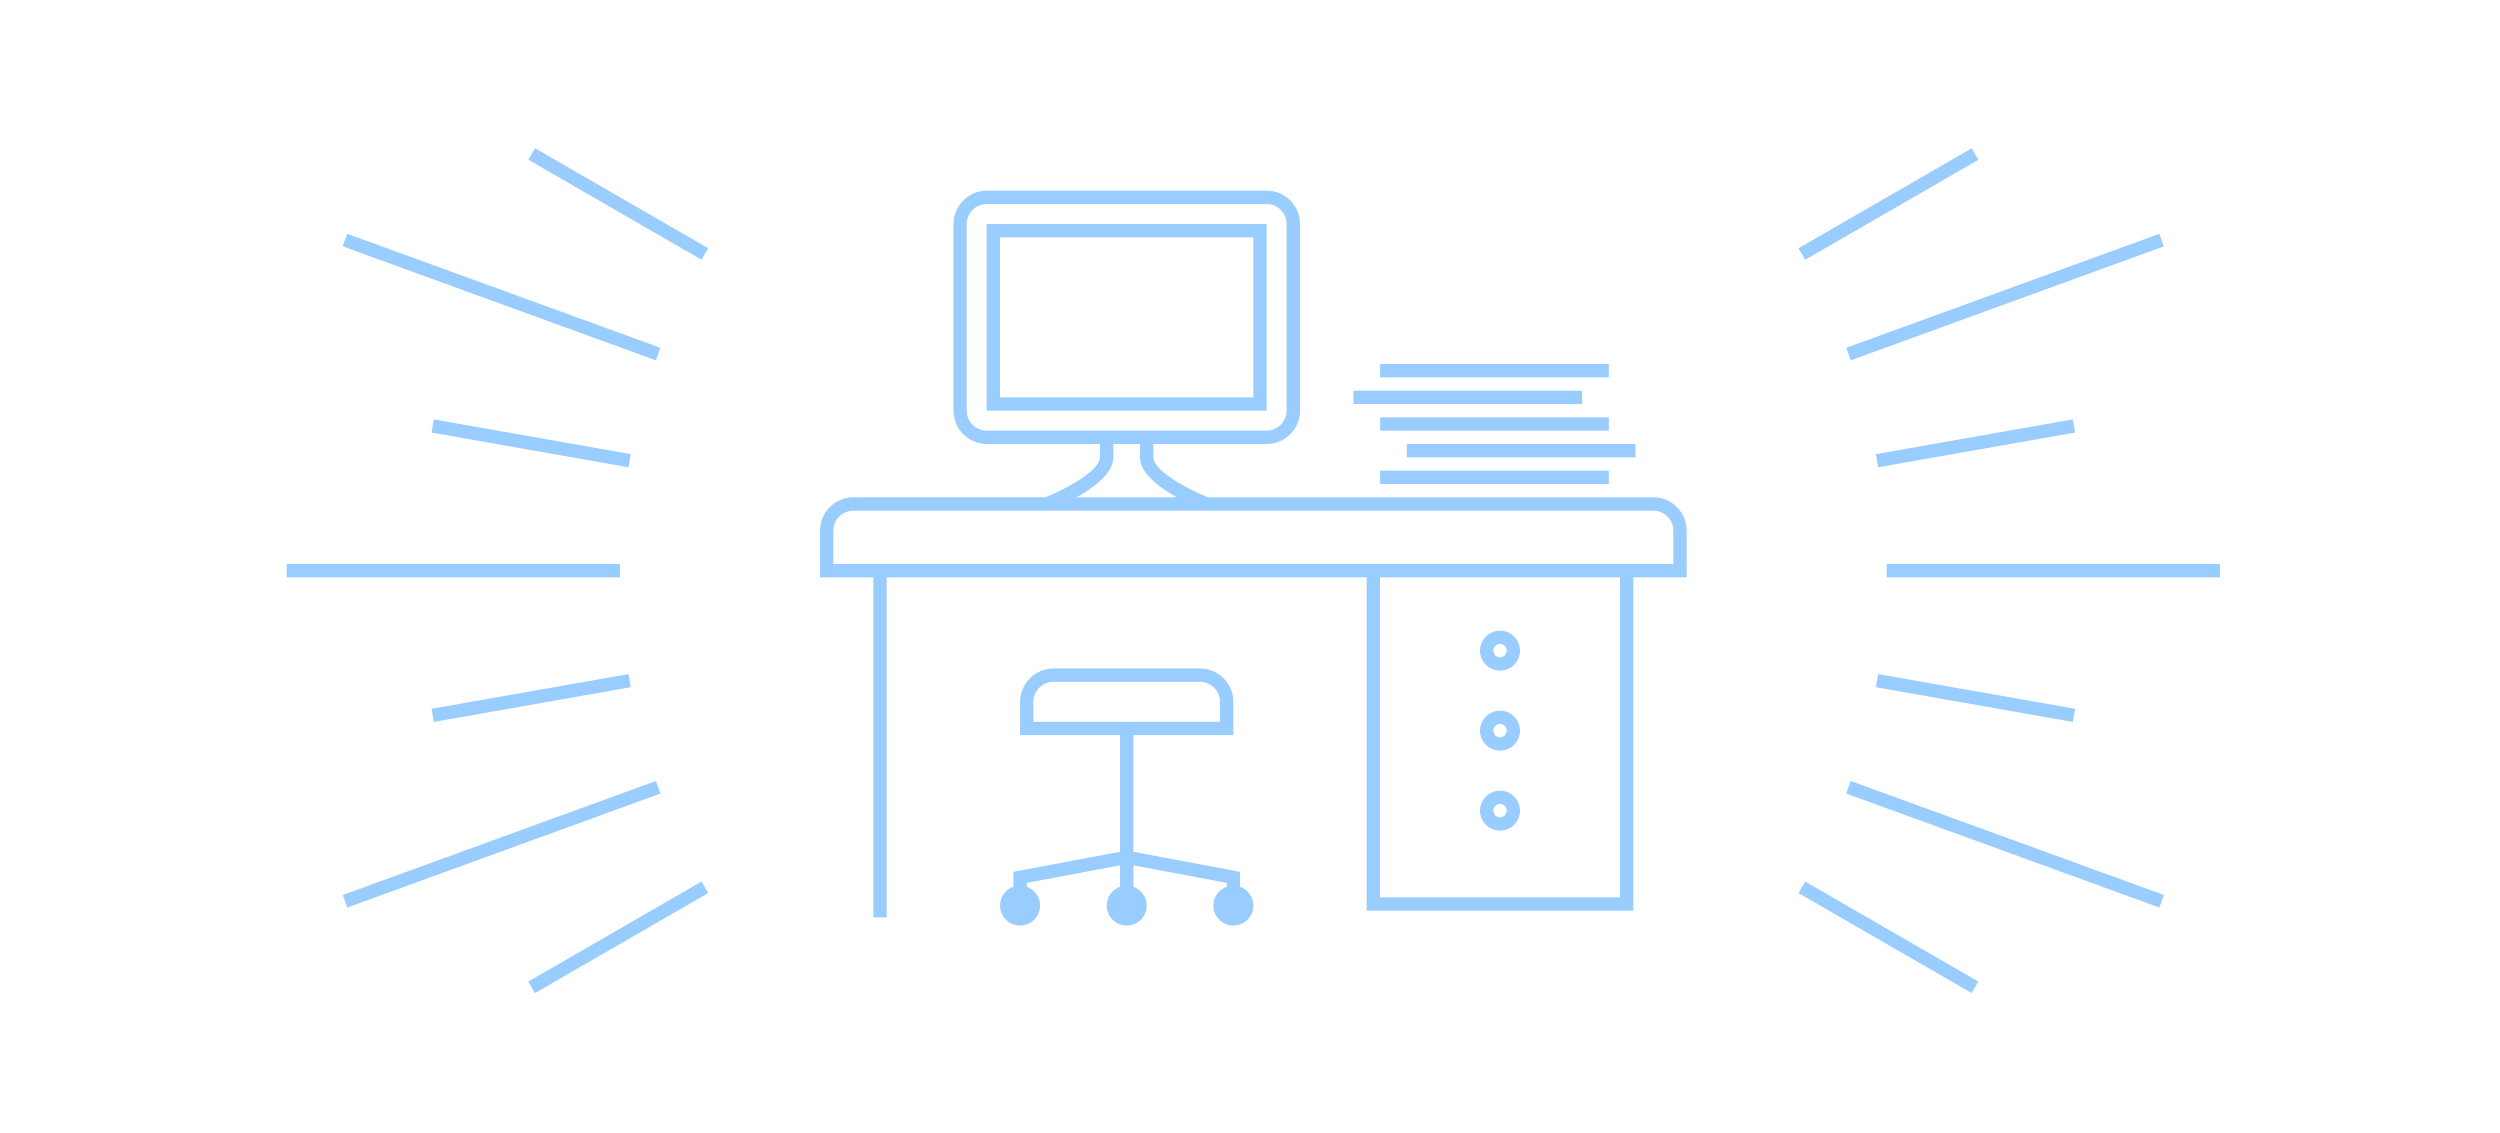 <svg width="375" height="170" viewBox="0 0 375 170" fill="none" xmlns="http://www.w3.org/2000/svg">
<path fill-rule="evenodd" clip-rule="evenodd" d="M80.25 22.23L106.23 37.23L105.23 38.96L79.25 23.96L80.25 22.23ZM269.77 37.24L270.77 38.97L296.75 23.97L295.75 22.24L269.77 37.24ZM248 74.6H181.2C177.74 73.23 173.01 70.51 173.01 68.6V66.6H190C192.76 66.6 195.01 64.35 195.01 61.59V33.61C195.01 30.85 192.76 28.6 190 28.6H148.03C145.27 28.6 143.02 30.85 143.02 33.61V61.58C143.02 64.34 145.27 66.59 148.03 66.59H165V68.59C165 70.49 160.27 73.21 156.81 74.59H128.02C125.25 74.59 123 76.84 123 79.61V86.6H131V137.6H133V86.6H205V136.6H245V86.6H253V79.6C253 76.84 250.76 74.6 248 74.6ZM207.02 56.6H241.32V54.6H207.02V56.6ZM237.32 60.6H203.02V58.6H237.32V60.6ZM186 130.77V133.01C187.16 133.43 188 134.53 188.01 135.83C188.01 137.49 186.67 138.83 185.01 138.83C183.35 138.83 182.01 137.49 182.01 135.83C182.01 134.52 182.85 133.42 184.01 133.01V132.43L170.01 129.8V133.01C171.17 133.43 172.01 134.53 172.01 135.83C172.01 137.49 170.67 138.83 169.01 138.83C167.35 138.83 166.01 137.49 166.01 135.83C166.01 134.52 166.85 133.42 168.01 133.01V129.8L154.01 132.43V133.01C155.17 133.43 156.01 134.53 156.01 135.83C156.01 137.49 154.67 138.83 153.01 138.83C151.35 138.83 150.01 137.49 150.01 135.83C150.01 134.52 150.85 133.42 152.01 133.01V130.77L168.01 127.77V110.27H153.01V105.31C153.01 102.53 155.27 100.27 158.05 100.27H180C182.75 100.27 185 102.51 185 105.27V110.27H170V127.77L186 130.77ZM155 105.31V108.27H183V105.27C183 103.62 181.66 102.27 180 102.27H158.04C156.36 102.27 155 103.63 155 105.31ZM241.32 70.6H207.02V72.6H241.32V70.6ZM245.32 68.6H211.02V66.6H245.32V68.6ZM228 121.6C228 123.25 226.65 124.6 225 124.6C223.35 124.6 222 123.25 222 121.6C222 119.95 223.35 118.6 225 118.6C226.65 118.6 228 119.95 228 121.6ZM225 120.6C225.55 120.6 226 121.05 226 121.6C226 122.15 225.55 122.6 225 122.6C224.45 122.6 224 122.15 224 121.6C224 121.05 224.45 120.6 225 120.6ZM145 61.59C145 63.25 146.35 64.6 148.01 64.6V64.59H189.98C191.64 64.59 192.99 63.24 192.99 61.58V33.61C192.99 31.95 191.64 30.6 189.98 30.6H148.01C146.35 30.6 145 31.95 145 33.61V61.59ZM167 68.6V66.6H171V68.6C171 70.98 173.87 73.12 176.52 74.6H161.47C164.13 73.12 167 70.98 167 68.6ZM207 134.6H243V86.6H207V134.6ZM251 84.6H245H205H125V79.62C125 77.96 126.35 76.6 128.02 76.6H151.69H186.33H248C249.65 76.6 251 77.95 251 79.6V84.6ZM228 97.6C228 99.25 226.65 100.6 225 100.6C223.35 100.6 222 99.25 222 97.6C222 95.95 223.35 94.6 225 94.6C226.65 94.6 228 95.95 228 97.6ZM225 96.6C225.55 96.6 226 97.05 226 97.6C226 98.15 225.55 98.6 225 98.6C224.45 98.6 224 98.15 224 97.6C224 97.05 224.45 96.6 225 96.6ZM148 33.6H190V61.6H148V33.6ZM188 59.6H150V35.6H188V59.6ZM228 109.6C228 111.25 226.65 112.6 225 112.6C223.35 112.6 222 111.25 222 109.6C222 107.95 223.35 106.6 225 106.6C226.65 106.6 228 107.95 228 109.6ZM225 108.6C225.55 108.6 226 109.05 226 109.6C226 110.15 225.55 110.6 225 110.6C224.45 110.6 224 110.15 224 109.6C224 109.05 224.45 108.6 225 108.6ZM207.02 64.6H241.32V62.6H207.02V64.6ZM93 86.6H43V84.6H93V86.6ZM333 86.6V84.6H283V86.6H333ZM98.39 54.05L51.4 36.95L52.08 35.07L99.06 52.17L98.39 54.05ZM324.59 134.25L277.61 117.15L276.93 119.03L323.91 136.13L324.59 134.25ZM99.07 119.03L52.09 136.13L51.41 134.25L98.39 117.15L99.07 119.03ZM323.91 35.07L276.93 52.17L277.61 54.05L324.59 36.95L323.91 35.07ZM94.27 101.11L94.62 103.08L65.08 108.29L64.73 106.32L94.27 101.11ZM281.73 70.09L311.27 64.88L310.92 62.91L281.38 68.12L281.73 70.09ZM105.23 132.23L106.23 133.96L80.25 148.96L79.25 147.23L105.23 132.23ZM94.62 68.12L94.27 70.09L64.73 64.88L65.08 62.91L94.62 68.12ZM281.73 101.11L281.38 103.08L310.92 108.29L311.27 106.32L281.73 101.11ZM296.75 147.23L270.77 132.23L269.77 133.96L295.75 148.96L296.75 147.23Z" fill="#99CCFF"/>
</svg>
